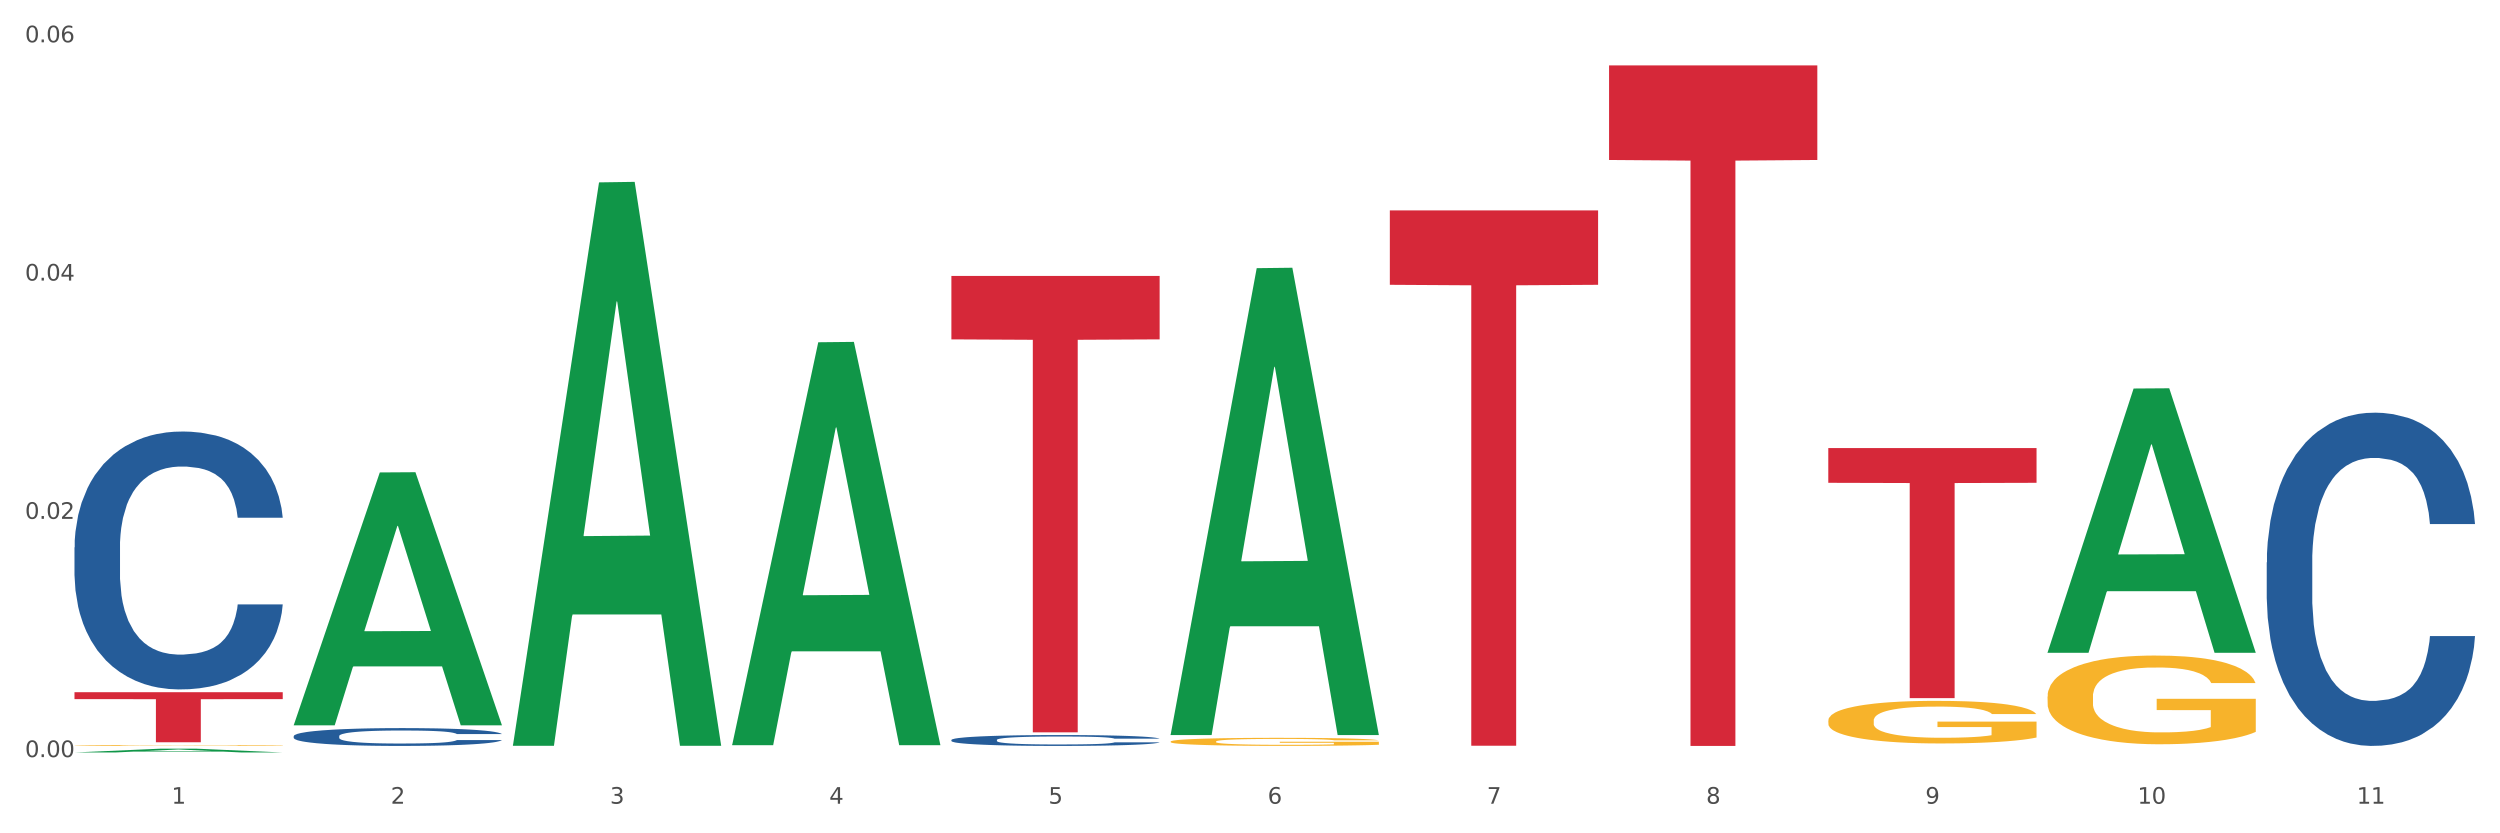 <?xml version="1.0" encoding="utf-8" standalone="no"?>
<!DOCTYPE svg PUBLIC "-//W3C//DTD SVG 1.1//EN"
  "http://www.w3.org/Graphics/SVG/1.1/DTD/svg11.dtd">
<svg xmlns:xlink="http://www.w3.org/1999/xlink" width="1080pt" height="360pt" viewBox="0 0 1080 360" xmlns="http://www.w3.org/2000/svg" version="1.1">
 <rect x="0" y="0" width="1080" height="360" fill="#333333" stroke="none"/>
 <defs>
  <style type="text/css">*{stroke-linejoin: round; stroke-linecap: butt}</style>
 </defs>
 <g id="figure_1">
  <g id="patch_1">
   <path d="M 0 360 
L 1080 360 
L 1080 0 
L 0 0 
z
" style="fill: #ffffff; stroke: #ffffff; stroke-linejoin: miter"/>
  </g>
  <g id="axes_1">
   <g id="matplotlib.axis_1">
    <g id="xtick_1">
     <g id="text_1">
      <!-- 1 -->
      <g style="fill: #4d4d4d" transform="translate(74.106 347.204) scale(0.096 -0.096)">
       <defs>
        <path id="DejaVuSans-31" d="M 794 531 
L 1825 531 
L 1825 4091 
L 703 3866 
L 703 4441 
L 1819 4666 
L 2450 4666 
L 2450 531 
L 3481 531 
L 3481 0 
L 794 0 
L 794 531 
z
" transform="scale(0.016)"/>
       </defs>
       <use xlink:href="#DejaVuSans-31"/>
      </g>
     </g>
    </g>
    <g id="xtick_2">
     <g id="text_2">
      <!-- 2 -->
      <g style="fill: #4d4d4d" transform="translate(168.812 347.204) scale(0.096 -0.096)">
       <defs>
        <path id="DejaVuSans-32" d="M 1228 531 
L 3431 531 
L 3431 0 
L 469 0 
L 469 531 
Q 828 903 1448 1529 
Q 2069 2156 2228 2338 
Q 2531 2678 2651 2914 
Q 2772 3150 2772 3378 
Q 2772 3750 2511 3984 
Q 2250 4219 1831 4219 
Q 1534 4219 1204 4116 
Q 875 4013 500 3803 
L 500 4441 
Q 881 4594 1212 4672 
Q 1544 4750 1819 4750 
Q 2544 4750 2975 4387 
Q 3406 4025 3406 3419 
Q 3406 3131 3298 2873 
Q 3191 2616 2906 2266 
Q 2828 2175 2409 1742 
Q 1991 1309 1228 531 
z
" transform="scale(0.016)"/>
       </defs>
       <use xlink:href="#DejaVuSans-32"/>
      </g>
     </g>
    </g>
    <g id="xtick_3">
     <g id="text_3">
      <!-- 3 -->
      <g style="fill: #4d4d4d" transform="translate(263.517 347.204) scale(0.096 -0.096)">
       <defs>
        <path id="DejaVuSans-33" d="M 2597 2516 
Q 3050 2419 3304 2112 
Q 3559 1806 3559 1356 
Q 3559 666 3084 287 
Q 2609 -91 1734 -91 
Q 1441 -91 1130 -33 
Q 819 25 488 141 
L 488 750 
Q 750 597 1062 519 
Q 1375 441 1716 441 
Q 2309 441 2620 675 
Q 2931 909 2931 1356 
Q 2931 1769 2642 2001 
Q 2353 2234 1838 2234 
L 1294 2234 
L 1294 2753 
L 1863 2753 
Q 2328 2753 2575 2939 
Q 2822 3125 2822 3475 
Q 2822 3834 2567 4026 
Q 2313 4219 1838 4219 
Q 1578 4219 1281 4162 
Q 984 4106 628 3988 
L 628 4550 
Q 988 4650 1302 4700 
Q 1616 4750 1894 4750 
Q 2613 4750 3031 4423 
Q 3450 4097 3450 3541 
Q 3450 3153 3228 2886 
Q 3006 2619 2597 2516 
z
" transform="scale(0.016)"/>
       </defs>
       <use xlink:href="#DejaVuSans-33"/>
      </g>
     </g>
    </g>
    <g id="xtick_4">
     <g id="text_4">
      <!-- 4 -->
      <g style="fill: #4d4d4d" transform="translate(358.223 347.204) scale(0.096 -0.096)">
       <defs>
        <path id="DejaVuSans-34" d="M 2419 4116 
L 825 1625 
L 2419 1625 
L 2419 4116 
z
M 2253 4666 
L 3047 4666 
L 3047 1625 
L 3713 1625 
L 3713 1100 
L 3047 1100 
L 3047 0 
L 2419 0 
L 2419 1100 
L 313 1100 
L 313 1709 
L 2253 4666 
z
" transform="scale(0.016)"/>
       </defs>
       <use xlink:href="#DejaVuSans-34"/>
      </g>
     </g>
    </g>
    <g id="xtick_5">
     <g id="text_5">
      <!-- 5 -->
      <g style="fill: #4d4d4d" transform="translate(452.928 347.204) scale(0.096 -0.096)">
       <defs>
        <path id="DejaVuSans-35" d="M 691 4666 
L 3169 4666 
L 3169 4134 
L 1269 4134 
L 1269 2991 
Q 1406 3038 1543 3061 
Q 1681 3084 1819 3084 
Q 2600 3084 3056 2656 
Q 3513 2228 3513 1497 
Q 3513 744 3044 326 
Q 2575 -91 1722 -91 
Q 1428 -91 1123 -41 
Q 819 9 494 109 
L 494 744 
Q 775 591 1075 516 
Q 1375 441 1709 441 
Q 2250 441 2565 725 
Q 2881 1009 2881 1497 
Q 2881 1984 2565 2268 
Q 2250 2553 1709 2553 
Q 1456 2553 1204 2497 
Q 953 2441 691 2322 
L 691 4666 
z
" transform="scale(0.016)"/>
       </defs>
       <use xlink:href="#DejaVuSans-35"/>
      </g>
     </g>
    </g>
    <g id="xtick_6">
     <g id="text_6">
      <!-- 6 -->
      <g style="fill: #4d4d4d" transform="translate(547.634 347.204) scale(0.096 -0.096)">
       <defs>
        <path id="DejaVuSans-36" d="M 2113 2584 
Q 1688 2584 1439 2293 
Q 1191 2003 1191 1497 
Q 1191 994 1439 701 
Q 1688 409 2113 409 
Q 2538 409 2786 701 
Q 3034 994 3034 1497 
Q 3034 2003 2786 2293 
Q 2538 2584 2113 2584 
z
M 3366 4563 
L 3366 3988 
Q 3128 4100 2886 4159 
Q 2644 4219 2406 4219 
Q 1781 4219 1451 3797 
Q 1122 3375 1075 2522 
Q 1259 2794 1537 2939 
Q 1816 3084 2150 3084 
Q 2853 3084 3261 2657 
Q 3669 2231 3669 1497 
Q 3669 778 3244 343 
Q 2819 -91 2113 -91 
Q 1303 -91 875 529 
Q 447 1150 447 2328 
Q 447 3434 972 4092 
Q 1497 4750 2381 4750 
Q 2619 4750 2861 4703 
Q 3103 4656 3366 4563 
z
" transform="scale(0.016)"/>
       </defs>
       <use xlink:href="#DejaVuSans-36"/>
      </g>
     </g>
    </g>
    <g id="xtick_7">
     <g id="text_7">
      <!-- 7 -->
      <g style="fill: #4d4d4d" transform="translate(642.339 347.204) scale(0.096 -0.096)">
       <defs>
        <path id="DejaVuSans-37" d="M 525 4666 
L 3525 4666 
L 3525 4397 
L 1831 0 
L 1172 0 
L 2766 4134 
L 525 4134 
L 525 4666 
z
" transform="scale(0.016)"/>
       </defs>
       <use xlink:href="#DejaVuSans-37"/>
      </g>
     </g>
    </g>
    <g id="xtick_8">
     <g id="text_8">
      <!-- 8 -->
      <g style="fill: #4d4d4d" transform="translate(737.044 347.204) scale(0.096 -0.096)">
       <defs>
        <path id="DejaVuSans-38" d="M 2034 2216 
Q 1584 2216 1326 1975 
Q 1069 1734 1069 1313 
Q 1069 891 1326 650 
Q 1584 409 2034 409 
Q 2484 409 2743 651 
Q 3003 894 3003 1313 
Q 3003 1734 2745 1975 
Q 2488 2216 2034 2216 
z
M 1403 2484 
Q 997 2584 770 2862 
Q 544 3141 544 3541 
Q 544 4100 942 4425 
Q 1341 4750 2034 4750 
Q 2731 4750 3128 4425 
Q 3525 4100 3525 3541 
Q 3525 3141 3298 2862 
Q 3072 2584 2669 2484 
Q 3125 2378 3379 2068 
Q 3634 1759 3634 1313 
Q 3634 634 3220 271 
Q 2806 -91 2034 -91 
Q 1263 -91 848 271 
Q 434 634 434 1313 
Q 434 1759 690 2068 
Q 947 2378 1403 2484 
z
M 1172 3481 
Q 1172 3119 1398 2916 
Q 1625 2713 2034 2713 
Q 2441 2713 2670 2916 
Q 2900 3119 2900 3481 
Q 2900 3844 2670 4047 
Q 2441 4250 2034 4250 
Q 1625 4250 1398 4047 
Q 1172 3844 1172 3481 
z
" transform="scale(0.016)"/>
       </defs>
       <use xlink:href="#DejaVuSans-38"/>
      </g>
     </g>
    </g>
    <g id="xtick_9">
     <g id="text_9">
      <!-- 9 -->
      <g style="fill: #4d4d4d" transform="translate(831.75 347.204) scale(0.096 -0.096)">
       <defs>
        <path id="DejaVuSans-39" d="M 703 97 
L 703 672 
Q 941 559 1184 500 
Q 1428 441 1663 441 
Q 2288 441 2617 861 
Q 2947 1281 2994 2138 
Q 2813 1869 2534 1725 
Q 2256 1581 1919 1581 
Q 1219 1581 811 2004 
Q 403 2428 403 3163 
Q 403 3881 828 4315 
Q 1253 4750 1959 4750 
Q 2769 4750 3195 4129 
Q 3622 3509 3622 2328 
Q 3622 1225 3098 567 
Q 2575 -91 1691 -91 
Q 1453 -91 1209 -44 
Q 966 3 703 97 
z
M 1959 2075 
Q 2384 2075 2632 2365 
Q 2881 2656 2881 3163 
Q 2881 3666 2632 3958 
Q 2384 4250 1959 4250 
Q 1534 4250 1286 3958 
Q 1038 3666 1038 3163 
Q 1038 2656 1286 2365 
Q 1534 2075 1959 2075 
z
" transform="scale(0.016)"/>
       </defs>
       <use xlink:href="#DejaVuSans-39"/>
      </g>
     </g>
    </g>
    <g id="xtick_10">
     <g id="text_10">
      <!-- 10 -->
      <g style="fill: #4d4d4d" transform="translate(923.401 347.204) scale(0.096 -0.096)">
       <defs>
        <path id="DejaVuSans-30" d="M 2034 4250 
Q 1547 4250 1301 3770 
Q 1056 3291 1056 2328 
Q 1056 1369 1301 889 
Q 1547 409 2034 409 
Q 2525 409 2770 889 
Q 3016 1369 3016 2328 
Q 3016 3291 2770 3770 
Q 2525 4250 2034 4250 
z
M 2034 4750 
Q 2819 4750 3233 4129 
Q 3647 3509 3647 2328 
Q 3647 1150 3233 529 
Q 2819 -91 2034 -91 
Q 1250 -91 836 529 
Q 422 1150 422 2328 
Q 422 3509 836 4129 
Q 1250 4750 2034 4750 
z
" transform="scale(0.016)"/>
       </defs>
       <use xlink:href="#DejaVuSans-31"/>
       <use xlink:href="#DejaVuSans-30" transform="translate(63.623 0)"/>
      </g>
     </g>
    </g>
    <g id="xtick_11">
     <g id="text_11">
      <!-- 11 -->
      <g style="fill: #4d4d4d" transform="translate(1018.107 347.204) scale(0.096 -0.096)">
       <use xlink:href="#DejaVuSans-31"/>
       <use xlink:href="#DejaVuSans-31" transform="translate(63.623 0)"/>
      </g>
     </g>
    </g>
    <g id="xtick_12"/>
    <g id="xtick_13"/>
    <g id="xtick_14"/>
    <g id="xtick_15"/>
    <g id="xtick_16"/>
    <g id="xtick_17"/>
    <g id="xtick_18"/>
    <g id="xtick_19"/>
    <g id="xtick_20"/>
    <g id="xtick_21"/>
   </g>
   <g id="matplotlib.axis_2">
    <g id="ytick_1">
     <g id="text_12">
      <!-- 0.00 -->
      <g style="fill: #4d4d4d" transform="translate(10.8 327.07) scale(0.096 -0.096)">
       <defs>
        <path id="DejaVuSans-2e" d="M 684 794 
L 1344 794 
L 1344 0 
L 684 0 
L 684 794 
z
" transform="scale(0.016)"/>
       </defs>
       <use xlink:href="#DejaVuSans-30"/>
       <use xlink:href="#DejaVuSans-2e" transform="translate(63.623 0)"/>
       <use xlink:href="#DejaVuSans-30" transform="translate(95.41 0)"/>
       <use xlink:href="#DejaVuSans-30" transform="translate(159.033 0)"/>
      </g>
     </g>
    </g>
    <g id="ytick_2">
     <g id="text_13">
      <!-- 0.02 -->
      <g style="fill: #4d4d4d" transform="translate(10.8 224.14) scale(0.096 -0.096)">
       <use xlink:href="#DejaVuSans-30"/>
       <use xlink:href="#DejaVuSans-2e" transform="translate(63.623 0)"/>
       <use xlink:href="#DejaVuSans-30" transform="translate(95.41 0)"/>
       <use xlink:href="#DejaVuSans-32" transform="translate(159.033 0)"/>
      </g>
     </g>
    </g>
    <g id="ytick_3">
     <g id="text_14">
      <!-- 0.04 -->
      <g style="fill: #4d4d4d" transform="translate(10.8 121.209) scale(0.096 -0.096)">
       <use xlink:href="#DejaVuSans-30"/>
       <use xlink:href="#DejaVuSans-2e" transform="translate(63.623 0)"/>
       <use xlink:href="#DejaVuSans-30" transform="translate(95.41 0)"/>
       <use xlink:href="#DejaVuSans-34" transform="translate(159.033 0)"/>
      </g>
     </g>
    </g>
    <g id="ytick_4">
     <g id="text_15">
      <!-- 0.06 -->
      <g style="fill: #4d4d4d" transform="translate(10.8 18.279) scale(0.096 -0.096)">
       <use xlink:href="#DejaVuSans-30"/>
       <use xlink:href="#DejaVuSans-2e" transform="translate(63.623 0)"/>
       <use xlink:href="#DejaVuSans-30" transform="translate(95.41 0)"/>
       <use xlink:href="#DejaVuSans-36" transform="translate(159.033 0)"/>
      </g>
     </g>
    </g>
    <g id="ytick_5"/>
    <g id="ytick_6"/>
    <g id="ytick_7"/>
   </g>
   <g id="PolyCollection_1">
    <path d="M 32.175 325.065 
L 32.268 325.064 
L 69.369 323.424 
L 84.766 323.423 
L 122.145 325.068 
L 104.337 325.068 
L 96.267 324.685 
L 57.96 324.685 
L 57.682 324.691 
L 49.891 325.068 
L 32.175 325.068 
L 32.175 325.065 
L 62.783 324.456 
L 91.444 324.455 
L 77.253 323.774 
L 77.067 323.77 
L 76.882 323.775 
L 62.691 324.455 
L 62.783 324.456 
L 32.175 325.065 
z
" clip-path="url(#pc51c679277)" style="fill: #109648"/>
    <path d="M 600.408 90.897 
L 690.378 90.897 
L 690.378 123.035 
L 654.987 123.252 
L 654.987 322.163 
L 635.586 322.163 
L 635.586 123.252 
L 600.408 123.035 
L 600.408 91.114 
L 600.408 90.897 
z
" clip-path="url(#pc51c679277)" style="fill: #d62839"/>
    <path d="M 410.997 119.21 
L 500.967 119.21 
L 500.967 146.607 
L 465.576 146.792 
L 465.576 316.357 
L 446.175 316.357 
L 446.175 146.792 
L 410.997 146.607 
L 410.997 119.395 
L 410.997 119.21 
z
" clip-path="url(#pc51c679277)" style="fill: #d62839"/>
    <path d="M 32.175 299.019 
L 122.145 299.019 
L 122.145 302.025 
L 86.754 302.045 
L 86.754 320.646 
L 67.353 320.646 
L 67.353 302.045 
L 32.175 302.025 
L 32.175 299.04 
L 32.175 299.019 
z
" clip-path="url(#pc51c679277)" style="fill: #d62839"/>
    <path d="M 32.175 236.478 
L 32.281 236.377 
L 32.281 233.527 
L 32.6 229.661 
L 33.77 222.538 
L 35.259 217.144 
L 37.811 210.835 
L 39.194 208.19 
L 41.002 205.239 
L 44.724 200.456 
L 48.978 196.386 
L 51.956 194.147 
L 54.189 192.722 
L 59.187 190.178 
L 62.059 189.059 
L 65.036 188.143 
L 67.589 187.533 
L 71.843 186.82 
L 75.246 186.515 
L 79.181 186.413 
L 82.477 186.515 
L 86.838 186.922 
L 93.219 188.143 
L 95.665 188.856 
L 98.961 190.077 
L 102.365 191.705 
L 105.13 193.333 
L 108.32 195.673 
L 111.617 198.726 
L 114.807 202.593 
L 117.041 206.155 
L 118.848 209.92 
L 120.444 214.499 
L 121.613 219.485 
L 122.145 223.657 
L 102.684 223.657 
L 102.152 219.892 
L 101.088 215.822 
L 100.025 213.074 
L 98.855 210.835 
L 97.047 208.291 
L 95.452 206.663 
L 92.793 204.73 
L 90.347 203.509 
L 88.327 202.797 
L 85.881 202.186 
L 80.67 201.575 
L 76.947 201.575 
L 74.608 201.779 
L 71.736 202.288 
L 69.29 203 
L 66.419 204.221 
L 64.186 205.544 
L 61.952 207.274 
L 60.676 208.495 
L 58.762 210.734 
L 57.486 212.565 
L 55.784 215.72 
L 54.827 217.958 
L 53.126 223.759 
L 52.381 228.033 
L 52.062 230.984 
L 51.849 234.24 
L 51.849 250.114 
L 52.487 257.237 
L 53.019 260.29 
L 53.87 263.75 
L 55.465 268.227 
L 57.805 272.603 
L 60.251 275.757 
L 62.271 277.69 
L 64.186 279.115 
L 66.1 280.234 
L 68.44 281.252 
L 70.354 281.863 
L 73.225 282.473 
L 76.628 282.778 
L 79.287 282.778 
L 84.711 282.27 
L 87.157 281.761 
L 89.496 281.049 
L 92.049 279.929 
L 94.069 278.708 
L 95.239 277.792 
L 97.153 275.859 
L 98.642 273.824 
L 99.919 271.483 
L 100.769 269.448 
L 101.726 266.395 
L 102.471 262.936 
L 102.684 261.104 
L 122.145 261.104 
L 121.72 264.767 
L 120.975 268.329 
L 119.487 273.111 
L 118.317 275.859 
L 116.509 279.217 
L 114.595 282.066 
L 111.936 285.221 
L 109.49 287.561 
L 106.937 289.596 
L 104.172 291.428 
L 99.174 293.972 
L 97.366 294.684 
L 93.538 295.905 
L 90.56 296.617 
L 86.2 297.33 
L 81.733 297.737 
L 77.054 297.839 
L 72.906 297.635 
L 68.333 297.025 
L 65.462 296.414 
L 62.271 295.498 
L 58.549 294.074 
L 55.04 292.344 
L 51.743 290.308 
L 48.659 287.968 
L 45.788 285.322 
L 42.065 280.947 
L 39.3 276.673 
L 37.28 272.704 
L 35.897 269.346 
L 34.515 265.072 
L 33.77 262.121 
L 32.6 254.998 
L 32.175 248.384 
L 32.175 236.478 
z
" clip-path="url(#pc51c679277)" style="fill: #255c99"/>
    <path d="M 126.88 317.999 
L 126.987 317.992 
L 126.987 317.795 
L 127.306 317.528 
L 128.476 317.035 
L 129.965 316.662 
L 132.517 316.226 
L 133.899 316.043 
L 135.707 315.839 
L 139.43 315.508 
L 143.683 315.227 
L 146.661 315.072 
L 148.894 314.974 
L 153.893 314.798 
L 156.764 314.72 
L 159.742 314.657 
L 162.294 314.615 
L 166.548 314.565 
L 169.951 314.544 
L 173.886 314.537 
L 177.183 314.544 
L 181.543 314.572 
L 187.924 314.657 
L 190.37 314.706 
L 193.667 314.791 
L 197.07 314.903 
L 199.835 315.016 
L 203.025 315.178 
L 206.322 315.389 
L 209.513 315.656 
L 211.746 315.902 
L 213.554 316.163 
L 215.149 316.479 
L 216.319 316.824 
L 216.851 317.113 
L 197.389 317.113 
L 196.857 316.852 
L 195.794 316.571 
L 194.73 316.381 
L 193.561 316.226 
L 191.753 316.05 
L 190.157 315.938 
L 187.499 315.804 
L 185.053 315.719 
L 183.032 315.67 
L 180.586 315.628 
L 175.375 315.586 
L 171.653 315.586 
L 169.313 315.6 
L 166.442 315.635 
L 163.996 315.684 
L 161.124 315.769 
L 158.891 315.86 
L 156.658 315.98 
L 155.382 316.064 
L 153.467 316.219 
L 152.191 316.346 
L 150.49 316.564 
L 149.533 316.719 
L 147.831 317.12 
L 147.087 317.415 
L 146.768 317.619 
L 146.555 317.844 
L 146.555 318.942 
L 147.193 319.435 
L 147.725 319.646 
L 148.575 319.885 
L 150.171 320.195 
L 152.51 320.497 
L 154.956 320.715 
L 156.977 320.849 
L 158.891 320.947 
L 160.805 321.025 
L 163.145 321.095 
L 165.059 321.137 
L 167.931 321.18 
L 171.334 321.201 
L 173.993 321.201 
L 179.416 321.166 
L 181.862 321.13 
L 184.202 321.081 
L 186.754 321.004 
L 188.775 320.919 
L 189.945 320.856 
L 191.859 320.722 
L 193.348 320.582 
L 194.624 320.42 
L 195.475 320.279 
L 196.432 320.068 
L 197.176 319.829 
L 197.389 319.702 
L 216.851 319.702 
L 216.425 319.955 
L 215.681 320.202 
L 214.192 320.532 
L 213.022 320.722 
L 211.214 320.954 
L 209.3 321.151 
L 206.641 321.37 
L 204.195 321.531 
L 201.643 321.672 
L 198.878 321.799 
L 193.88 321.975 
L 192.072 322.024 
L 188.243 322.108 
L 185.265 322.158 
L 180.905 322.207 
L 176.439 322.235 
L 171.759 322.242 
L 167.612 322.228 
L 163.039 322.186 
L 160.167 322.144 
L 156.977 322.08 
L 153.255 321.982 
L 149.745 321.862 
L 146.448 321.721 
L 143.364 321.56 
L 140.493 321.377 
L 136.771 321.074 
L 134.006 320.779 
L 131.985 320.504 
L 130.603 320.272 
L 129.22 319.976 
L 128.476 319.772 
L 127.306 319.28 
L 126.88 318.822 
L 126.88 317.999 
z
" clip-path="url(#pc51c679277)" style="fill: #255c99"/>
    <path d="M 410.997 319.651 
L 411.103 319.647 
L 411.103 319.527 
L 411.422 319.364 
L 412.592 319.063 
L 414.081 318.835 
L 416.633 318.569 
L 418.016 318.457 
L 419.824 318.333 
L 423.546 318.131 
L 427.8 317.959 
L 430.778 317.864 
L 433.011 317.804 
L 438.009 317.697 
L 440.881 317.649 
L 443.858 317.611 
L 446.411 317.585 
L 450.665 317.555 
L 454.068 317.542 
L 458.003 317.538 
L 461.299 317.542 
L 465.66 317.559 
L 472.041 317.611 
L 474.487 317.641 
L 477.783 317.692 
L 481.186 317.761 
L 483.951 317.83 
L 487.142 317.929 
L 490.439 318.058 
L 493.629 318.221 
L 495.862 318.371 
L 497.67 318.53 
L 499.266 318.724 
L 500.435 318.934 
L 500.967 319.11 
L 481.505 319.11 
L 480.974 318.951 
L 479.91 318.779 
L 478.847 318.663 
L 477.677 318.569 
L 475.869 318.461 
L 474.274 318.393 
L 471.615 318.311 
L 469.169 318.26 
L 467.149 318.229 
L 464.703 318.204 
L 459.491 318.178 
L 455.769 318.178 
L 453.43 318.186 
L 450.558 318.208 
L 448.112 318.238 
L 445.241 318.29 
L 443.008 318.345 
L 440.774 318.418 
L 439.498 318.47 
L 437.584 318.565 
L 436.308 318.642 
L 434.606 318.775 
L 433.649 318.87 
L 431.947 319.114 
L 431.203 319.295 
L 430.884 319.42 
L 430.671 319.557 
L 430.671 320.227 
L 431.309 320.528 
L 431.841 320.657 
L 432.692 320.803 
L 434.287 320.992 
L 436.627 321.177 
L 439.073 321.31 
L 441.093 321.391 
L 443.008 321.452 
L 444.922 321.499 
L 447.262 321.542 
L 449.176 321.568 
L 452.047 321.593 
L 455.45 321.606 
L 458.109 321.606 
L 463.533 321.585 
L 465.979 321.563 
L 468.318 321.533 
L 470.871 321.486 
L 472.891 321.434 
L 474.061 321.396 
L 475.975 321.314 
L 477.464 321.228 
L 478.74 321.129 
L 479.591 321.043 
L 480.548 320.915 
L 481.293 320.769 
L 481.505 320.691 
L 500.967 320.691 
L 500.542 320.846 
L 499.797 320.996 
L 498.308 321.198 
L 497.139 321.314 
L 495.331 321.456 
L 493.416 321.576 
L 490.758 321.709 
L 488.312 321.808 
L 485.759 321.894 
L 482.994 321.971 
L 477.996 322.079 
L 476.188 322.109 
L 472.36 322.161 
L 469.382 322.191 
L 465.022 322.221 
L 460.555 322.238 
L 455.876 322.242 
L 451.728 322.234 
L 447.155 322.208 
L 444.284 322.182 
L 441.093 322.143 
L 437.371 322.083 
L 433.862 322.01 
L 430.565 321.924 
L 427.481 321.825 
L 424.609 321.714 
L 420.887 321.529 
L 418.122 321.349 
L 416.102 321.181 
L 414.719 321.039 
L 413.337 320.859 
L 412.592 320.734 
L 411.422 320.433 
L 410.997 320.154 
L 410.997 319.651 
z
" clip-path="url(#pc51c679277)" style="fill: #255c99"/>
    <path d="M 979.23 242.959 
L 979.336 242.828 
L 979.336 239.147 
L 979.655 234.15 
L 980.825 224.947 
L 982.314 217.978 
L 984.866 209.826 
L 986.249 206.408 
L 988.057 202.595 
L 991.779 196.415 
L 996.033 191.156 
L 999.01 188.264 
L 1001.244 186.423 
L 1006.242 183.136 
L 1009.114 181.69 
L 1012.091 180.506 
L 1014.644 179.717 
L 1018.898 178.797 
L 1022.301 178.403 
L 1026.236 178.271 
L 1029.532 178.403 
L 1033.893 178.929 
L 1040.273 180.506 
L 1042.719 181.427 
L 1046.016 183.004 
L 1049.419 185.108 
L 1052.184 187.212 
L 1055.375 190.236 
L 1058.672 194.18 
L 1061.862 199.176 
L 1064.095 203.778 
L 1065.903 208.643 
L 1067.498 214.56 
L 1068.668 221.002 
L 1069.2 226.393 
L 1049.738 226.393 
L 1049.207 221.528 
L 1048.143 216.269 
L 1047.08 212.719 
L 1045.91 209.826 
L 1044.102 206.539 
L 1042.507 204.436 
L 1039.848 201.938 
L 1037.402 200.36 
L 1035.381 199.439 
L 1032.935 198.651 
L 1027.724 197.862 
L 1024.002 197.862 
L 1021.663 198.125 
L 1018.791 198.782 
L 1016.345 199.702 
L 1013.474 201.28 
L 1011.24 202.989 
L 1009.007 205.225 
L 1007.731 206.802 
L 1005.817 209.695 
L 1004.541 212.062 
L 1002.839 216.137 
L 1001.882 219.03 
L 1000.18 226.524 
L 999.436 232.047 
L 999.117 235.86 
L 998.904 240.067 
L 998.904 260.578 
L 999.542 269.781 
L 1000.074 273.726 
L 1000.925 278.196 
L 1002.52 283.981 
L 1004.86 289.635 
L 1007.306 293.711 
L 1009.326 296.209 
L 1011.24 298.05 
L 1013.155 299.496 
L 1015.494 300.811 
L 1017.409 301.6 
L 1020.28 302.389 
L 1023.683 302.783 
L 1026.342 302.783 
L 1031.766 302.126 
L 1034.212 301.468 
L 1036.551 300.548 
L 1039.104 299.102 
L 1041.124 297.524 
L 1042.294 296.341 
L 1044.208 293.842 
L 1045.697 291.213 
L 1046.973 288.189 
L 1047.824 285.559 
L 1048.781 281.615 
L 1049.526 277.144 
L 1049.738 274.778 
L 1069.2 274.778 
L 1068.775 279.511 
L 1068.03 284.113 
L 1066.541 290.292 
L 1065.371 293.842 
L 1063.564 298.181 
L 1061.649 301.863 
L 1058.991 305.939 
L 1056.545 308.963 
L 1053.992 311.592 
L 1051.227 313.959 
L 1046.229 317.246 
L 1044.421 318.166 
L 1040.592 319.744 
L 1037.615 320.664 
L 1033.254 321.585 
L 1028.788 322.111 
L 1024.109 322.242 
L 1019.961 321.979 
L 1015.388 321.19 
L 1012.517 320.401 
L 1009.326 319.218 
L 1005.604 317.377 
L 1002.095 315.142 
L 998.798 312.513 
L 995.714 309.489 
L 992.842 306.07 
L 989.12 300.416 
L 986.355 294.894 
L 984.334 289.766 
L 982.952 285.428 
L 981.569 279.905 
L 980.825 276.093 
L 979.655 266.889 
L 979.23 258.343 
L 979.23 242.959 
z
" clip-path="url(#pc51c679277)" style="fill: #255c99"/>
    <path d="M 695.113 28.253 
L 785.084 28.253 
L 785.084 69.108 
L 749.692 69.384 
L 749.692 322.242 
L 730.291 322.242 
L 730.291 69.384 
L 695.113 69.108 
L 695.113 28.529 
L 695.113 28.253 
z
" clip-path="url(#pc51c679277)" style="fill: #d62839"/>
    <path d="M 884.524 300.907 
L 884.631 300.872 
L 884.631 299.611 
L 884.843 298.526 
L 885.905 295.901 
L 887.499 293.73 
L 888.667 292.575 
L 889.835 291.63 
L 891.216 290.685 
L 892.916 289.704 
L 895.996 288.269 
L 897.908 287.534 
L 900.245 286.764 
L 904.494 285.644 
L 907.575 285.013 
L 910.761 284.488 
L 915.966 283.858 
L 919.365 283.578 
L 922.977 283.368 
L 927.332 283.228 
L 930.625 283.193 
L 937.848 283.298 
L 944.009 283.613 
L 946.983 283.858 
L 950.807 284.278 
L 952.825 284.558 
L 956.118 285.118 
L 959.517 285.854 
L 961.854 286.484 
L 965.359 287.674 
L 968.015 288.864 
L 970.458 290.335 
L 971.733 291.35 
L 972.689 292.295 
L 973.539 293.38 
L 974.388 295.096 
L 955.268 295.096 
L 954.525 293.87 
L 953.356 292.715 
L 951.657 291.595 
L 950.17 290.895 
L 947.62 290.019 
L 945.283 289.459 
L 942.84 289.039 
L 939.866 288.689 
L 937.529 288.514 
L 934.236 288.374 
L 927.757 288.409 
L 923.402 288.689 
L 920.427 289.039 
L 918.515 289.354 
L 916.816 289.704 
L 914.904 290.195 
L 912.673 290.93 
L 911.08 291.595 
L 909.487 292.435 
L 908.212 293.275 
L 907.043 294.255 
L 906.087 295.306 
L 905.344 296.391 
L 904.707 297.721 
L 904.175 299.927 
L 904.175 304.723 
L 904.388 305.808 
L 904.919 307.243 
L 905.556 308.328 
L 906.619 309.624 
L 907.575 310.499 
L 909.38 311.759 
L 911.399 312.809 
L 912.992 313.474 
L 914.585 314.034 
L 917.347 314.805 
L 920.427 315.435 
L 923.083 315.82 
L 926.695 316.17 
L 929.138 316.31 
L 931.262 316.38 
L 936.467 316.38 
L 940.185 316.275 
L 944.327 316.03 
L 947.514 315.715 
L 950.17 315.33 
L 953.144 314.7 
L 955.056 314.104 
L 955.056 306.788 
L 931.687 306.753 
L 931.687 301.887 
L 974.495 301.887 
L 974.495 316.17 
L 972.689 316.905 
L 970.671 317.57 
L 968.546 318.165 
L 965.359 318.9 
L 961.535 319.601 
L 958.136 320.091 
L 954.525 320.511 
L 950.276 320.896 
L 944.752 321.246 
L 941.353 321.386 
L 937.104 321.491 
L 932.112 321.526 
L 927.757 321.456 
L 923.508 321.281 
L 919.047 320.966 
L 914.691 320.511 
L 911.399 320.056 
L 908.106 319.496 
L 904.6 318.76 
L 901.839 318.06 
L 899.714 317.43 
L 897.377 316.625 
L 894.828 315.575 
L 892.916 314.63 
L 891.216 313.649 
L 889.411 312.389 
L 888.136 311.304 
L 886.861 309.939 
L 886.118 308.923 
L 885.268 307.348 
L 884.631 305.143 
L 884.524 300.907 
z
" clip-path="url(#pc51c679277)" style="fill: #f7b32b"/>
    <path d="M 789.819 311.274 
L 789.925 311.257 
L 789.925 310.652 
L 790.138 310.131 
L 791.2 308.87 
L 792.793 307.828 
L 793.962 307.274 
L 795.13 306.82 
L 796.511 306.366 
L 798.21 305.895 
L 801.291 305.206 
L 803.203 304.853 
L 805.54 304.484 
L 809.789 303.946 
L 812.869 303.643 
L 816.056 303.391 
L 821.261 303.089 
L 824.66 302.954 
L 828.271 302.853 
L 832.626 302.786 
L 835.919 302.769 
L 843.142 302.82 
L 849.303 302.971 
L 852.277 303.089 
L 856.101 303.29 
L 858.12 303.425 
L 861.413 303.694 
L 864.812 304.047 
L 867.149 304.349 
L 870.654 304.921 
L 873.309 305.492 
L 875.753 306.198 
L 877.027 306.685 
L 877.983 307.139 
L 878.833 307.66 
L 879.683 308.484 
L 860.563 308.484 
L 859.819 307.895 
L 858.651 307.341 
L 856.951 306.803 
L 855.464 306.467 
L 852.915 306.047 
L 850.578 305.778 
L 848.135 305.576 
L 845.161 305.408 
L 842.824 305.324 
L 839.531 305.257 
L 833.051 305.274 
L 828.696 305.408 
L 825.722 305.576 
L 823.81 305.727 
L 822.11 305.895 
L 820.198 306.131 
L 817.968 306.484 
L 816.374 306.803 
L 814.781 307.206 
L 813.506 307.61 
L 812.338 308.08 
L 811.382 308.585 
L 810.638 309.106 
L 810.001 309.744 
L 809.47 310.803 
L 809.47 313.106 
L 809.682 313.627 
L 810.213 314.316 
L 810.851 314.837 
L 811.913 315.459 
L 812.869 315.879 
L 814.675 316.484 
L 816.693 316.988 
L 818.286 317.308 
L 819.88 317.577 
L 822.641 317.946 
L 825.722 318.249 
L 828.377 318.434 
L 831.989 318.602 
L 834.432 318.669 
L 836.557 318.703 
L 841.761 318.703 
L 845.479 318.652 
L 849.622 318.535 
L 852.809 318.383 
L 855.464 318.198 
L 858.438 317.896 
L 860.35 317.61 
L 860.35 314.097 
L 836.981 314.081 
L 836.981 311.744 
L 879.789 311.744 
L 879.789 318.602 
L 877.983 318.955 
L 875.965 319.274 
L 873.841 319.56 
L 870.654 319.913 
L 866.83 320.249 
L 863.431 320.484 
L 859.819 320.686 
L 855.57 320.871 
L 850.047 321.039 
L 846.648 321.106 
L 842.399 321.157 
L 837.406 321.173 
L 833.051 321.14 
L 828.802 321.056 
L 824.341 320.904 
L 819.986 320.686 
L 816.693 320.467 
L 813.4 320.198 
L 809.895 319.846 
L 807.133 319.509 
L 805.009 319.207 
L 802.672 318.82 
L 800.122 318.316 
L 798.21 317.862 
L 796.511 317.392 
L 794.705 316.787 
L 793.43 316.266 
L 792.156 315.61 
L 791.412 315.123 
L 790.562 314.366 
L 789.925 313.307 
L 789.819 311.274 
z
" clip-path="url(#pc51c679277)" style="fill: #f7b32b"/>
    <path d="M 505.702 320.351 
L 505.809 320.348 
L 505.809 320.233 
L 506.021 320.135 
L 507.083 319.896 
L 508.677 319.699 
L 509.845 319.593 
L 511.014 319.507 
L 512.394 319.422 
L 514.094 319.332 
L 517.174 319.202 
L 519.086 319.135 
L 521.423 319.065 
L 525.672 318.963 
L 528.753 318.906 
L 531.939 318.858 
L 537.144 318.801 
L 540.543 318.775 
L 544.155 318.756 
L 548.51 318.743 
L 551.803 318.74 
L 559.026 318.75 
L 565.187 318.778 
L 568.161 318.801 
L 571.985 318.839 
L 574.003 318.864 
L 577.296 318.915 
L 580.695 318.982 
L 583.032 319.039 
L 586.537 319.148 
L 589.193 319.256 
L 591.636 319.39 
L 592.911 319.482 
L 593.867 319.568 
L 594.717 319.667 
L 595.566 319.823 
L 576.446 319.823 
L 575.703 319.711 
L 574.534 319.606 
L 572.835 319.504 
L 571.348 319.441 
L 568.798 319.361 
L 566.461 319.31 
L 564.018 319.272 
L 561.044 319.24 
L 558.707 319.224 
L 555.414 319.211 
L 548.935 319.215 
L 544.58 319.24 
L 541.606 319.272 
L 539.694 319.301 
L 537.994 319.332 
L 536.082 319.377 
L 533.851 319.444 
L 532.258 319.504 
L 530.665 319.581 
L 529.39 319.657 
L 528.222 319.746 
L 527.266 319.842 
L 526.522 319.94 
L 525.885 320.061 
L 525.354 320.262 
L 525.354 320.698 
L 525.566 320.797 
L 526.097 320.927 
L 526.734 321.026 
L 527.797 321.144 
L 528.753 321.224 
L 530.558 321.338 
L 532.577 321.434 
L 534.17 321.494 
L 535.763 321.545 
L 538.525 321.615 
L 541.606 321.672 
L 544.261 321.708 
L 547.873 321.739 
L 550.316 321.752 
L 552.44 321.758 
L 557.645 321.758 
L 561.363 321.749 
L 565.505 321.727 
L 568.692 321.698 
L 571.348 321.663 
L 574.322 321.606 
L 576.234 321.552 
L 576.234 320.886 
L 552.865 320.883 
L 552.865 320.44 
L 595.673 320.44 
L 595.673 321.739 
L 593.867 321.806 
L 591.849 321.867 
L 589.724 321.921 
L 586.537 321.988 
L 582.713 322.051 
L 579.314 322.096 
L 575.703 322.134 
L 571.454 322.169 
L 565.93 322.201 
L 562.531 322.214 
L 558.282 322.223 
L 553.29 322.226 
L 548.935 322.22 
L 544.686 322.204 
L 540.225 322.176 
L 535.87 322.134 
L 532.577 322.093 
L 529.284 322.042 
L 525.778 321.975 
L 523.017 321.911 
L 520.892 321.854 
L 518.555 321.781 
L 516.006 321.685 
L 514.094 321.599 
L 512.394 321.51 
L 510.589 321.396 
L 509.314 321.297 
L 508.039 321.173 
L 507.296 321.08 
L 506.446 320.937 
L 505.809 320.736 
L 505.702 320.351 
z
" clip-path="url(#pc51c679277)" style="fill: #f7b32b"/>
    <path d="M 32.175 322.019 
L 32.281 322.018 
L 32.281 322.005 
L 32.494 321.993 
L 33.556 321.964 
L 35.149 321.941 
L 36.318 321.928 
L 37.486 321.918 
L 38.867 321.908 
L 40.567 321.897 
L 43.647 321.882 
L 45.559 321.874 
L 47.896 321.865 
L 52.145 321.853 
L 55.225 321.847 
L 58.412 321.841 
L 63.617 321.834 
L 67.016 321.831 
L 70.627 321.829 
L 74.983 321.827 
L 78.275 321.827 
L 85.499 321.828 
L 91.659 321.831 
L 94.634 321.834 
L 98.458 321.839 
L 100.476 321.842 
L 103.769 321.848 
L 107.168 321.856 
L 109.505 321.862 
L 113.01 321.875 
L 115.666 321.888 
L 118.109 321.904 
L 119.383 321.915 
L 120.339 321.925 
L 121.189 321.937 
L 122.039 321.956 
L 102.919 321.956 
L 102.175 321.942 
L 101.007 321.93 
L 99.307 321.918 
L 97.82 321.91 
L 95.271 321.901 
L 92.934 321.895 
L 90.491 321.89 
L 87.517 321.886 
L 85.18 321.884 
L 81.887 321.883 
L 75.407 321.883 
L 71.052 321.886 
L 68.078 321.89 
L 66.166 321.894 
L 64.467 321.897 
L 62.555 321.903 
L 60.324 321.911 
L 58.731 321.918 
L 57.137 321.927 
L 55.863 321.936 
L 54.694 321.947 
L 53.738 321.958 
L 52.995 321.97 
L 52.357 321.984 
L 51.826 322.008 
L 51.826 322.06 
L 52.039 322.072 
L 52.57 322.087 
L 53.207 322.099 
L 54.269 322.113 
L 55.225 322.123 
L 57.031 322.136 
L 59.049 322.148 
L 60.643 322.155 
L 62.236 322.161 
L 64.998 322.169 
L 68.078 322.176 
L 70.734 322.18 
L 74.345 322.184 
L 76.788 322.186 
L 78.913 322.186 
L 84.118 322.186 
L 87.835 322.185 
L 91.978 322.183 
L 95.165 322.179 
L 97.82 322.175 
L 100.795 322.168 
L 102.707 322.162 
L 102.707 322.082 
L 79.338 322.082 
L 79.338 322.029 
L 122.145 322.029 
L 122.145 322.184 
L 120.339 322.192 
L 118.321 322.199 
L 116.197 322.206 
L 113.01 322.214 
L 109.186 322.221 
L 105.787 322.227 
L 102.175 322.231 
L 97.927 322.235 
L 92.403 322.239 
L 89.004 322.241 
L 84.755 322.242 
L 79.763 322.242 
L 75.407 322.241 
L 71.159 322.239 
L 66.697 322.236 
L 62.342 322.231 
L 59.049 322.226 
L 55.756 322.22 
L 52.251 322.212 
L 49.489 322.205 
L 47.365 322.198 
L 45.028 322.189 
L 42.479 322.178 
L 40.567 322.167 
L 38.867 322.157 
L 37.061 322.143 
L 35.787 322.131 
L 34.512 322.117 
L 33.768 322.106 
L 32.919 322.089 
L 32.281 322.065 
L 32.175 322.019 
z
" clip-path="url(#pc51c679277)" style="fill: #f7b32b"/>
    <path d="M 789.819 193.561 
L 879.789 193.561 
L 879.789 208.573 
L 844.398 208.675 
L 844.398 301.589 
L 824.997 301.589 
L 824.997 208.675 
L 789.819 208.573 
L 789.819 193.662 
L 789.819 193.561 
z
" clip-path="url(#pc51c679277)" style="fill: #d62839"/>
    <path d="M 126.88 313.151 
L 126.973 313.049 
L 164.074 204.093 
L 179.471 203.99 
L 216.851 313.357 
L 199.042 313.357 
L 190.973 287.889 
L 152.666 287.889 
L 152.387 288.3 
L 144.596 313.357 
L 126.88 313.357 
L 126.88 313.151 
L 157.489 272.691 
L 186.15 272.588 
L 171.958 227.301 
L 171.773 227.096 
L 171.587 227.404 
L 157.396 272.588 
L 157.489 272.691 
L 126.88 313.151 
z
" clip-path="url(#pc51c679277)" style="fill: #109648"/>
    <path d="M 221.586 321.734 
L 221.679 321.505 
L 258.78 78.787 
L 274.177 78.558 
L 311.556 322.191 
L 293.748 322.191 
L 285.678 265.458 
L 247.371 265.458 
L 247.093 266.373 
L 239.302 322.191 
L 221.586 322.191 
L 221.586 321.734 
L 252.194 231.601 
L 280.855 231.372 
L 266.664 130.488 
L 266.478 130.03 
L 266.293 130.716 
L 252.102 231.372 
L 252.194 231.601 
L 221.586 321.734 
z
" clip-path="url(#pc51c679277)" style="fill: #109648"/>
    <path d="M 316.291 321.611 
L 316.384 321.447 
L 353.485 147.855 
L 368.882 147.691 
L 406.262 321.938 
L 388.453 321.938 
L 380.384 281.362 
L 342.077 281.362 
L 341.798 282.017 
L 334.007 321.938 
L 316.291 321.938 
L 316.291 321.611 
L 346.9 257.148 
L 375.56 256.984 
L 361.369 184.831 
L 361.184 184.504 
L 360.998 184.995 
L 346.807 256.984 
L 346.9 257.148 
L 316.291 321.611 
z
" clip-path="url(#pc51c679277)" style="fill: #109648"/>
    <path d="M 505.702 317.18 
L 505.795 316.991 
L 542.896 115.849 
L 558.293 115.659 
L 595.673 317.56 
L 577.864 317.56 
L 569.795 270.544 
L 531.488 270.544 
L 531.209 271.302 
L 523.418 317.56 
L 505.702 317.56 
L 505.702 317.18 
L 536.311 242.487 
L 564.971 242.297 
L 550.78 158.693 
L 550.595 158.314 
L 550.409 158.883 
L 536.218 242.297 
L 536.311 242.487 
L 505.702 317.18 
z
" clip-path="url(#pc51c679277)" style="fill: #109648"/>
    <path d="M 884.524 281.798 
L 884.617 281.69 
L 921.718 167.839 
L 937.115 167.731 
L 974.495 282.012 
L 956.686 282.012 
L 948.616 255.4 
L 910.31 255.4 
L 910.031 255.83 
L 902.24 282.012 
L 884.524 282.012 
L 884.524 281.798 
L 915.133 239.519 
L 943.793 239.412 
L 929.602 192.09 
L 929.417 191.875 
L 929.231 192.197 
L 915.04 239.412 
L 915.133 239.519 
L 884.524 281.798 
z
" clip-path="url(#pc51c679277)" style="fill: #109648"/>
   </g>
  </g>
 </g>
 <defs>
  <clipPath id="pc51c679277">
   <rect x="32.175" y="13.412" width="1037.025" height="326.497"/>
  </clipPath>
 </defs>
</svg>
